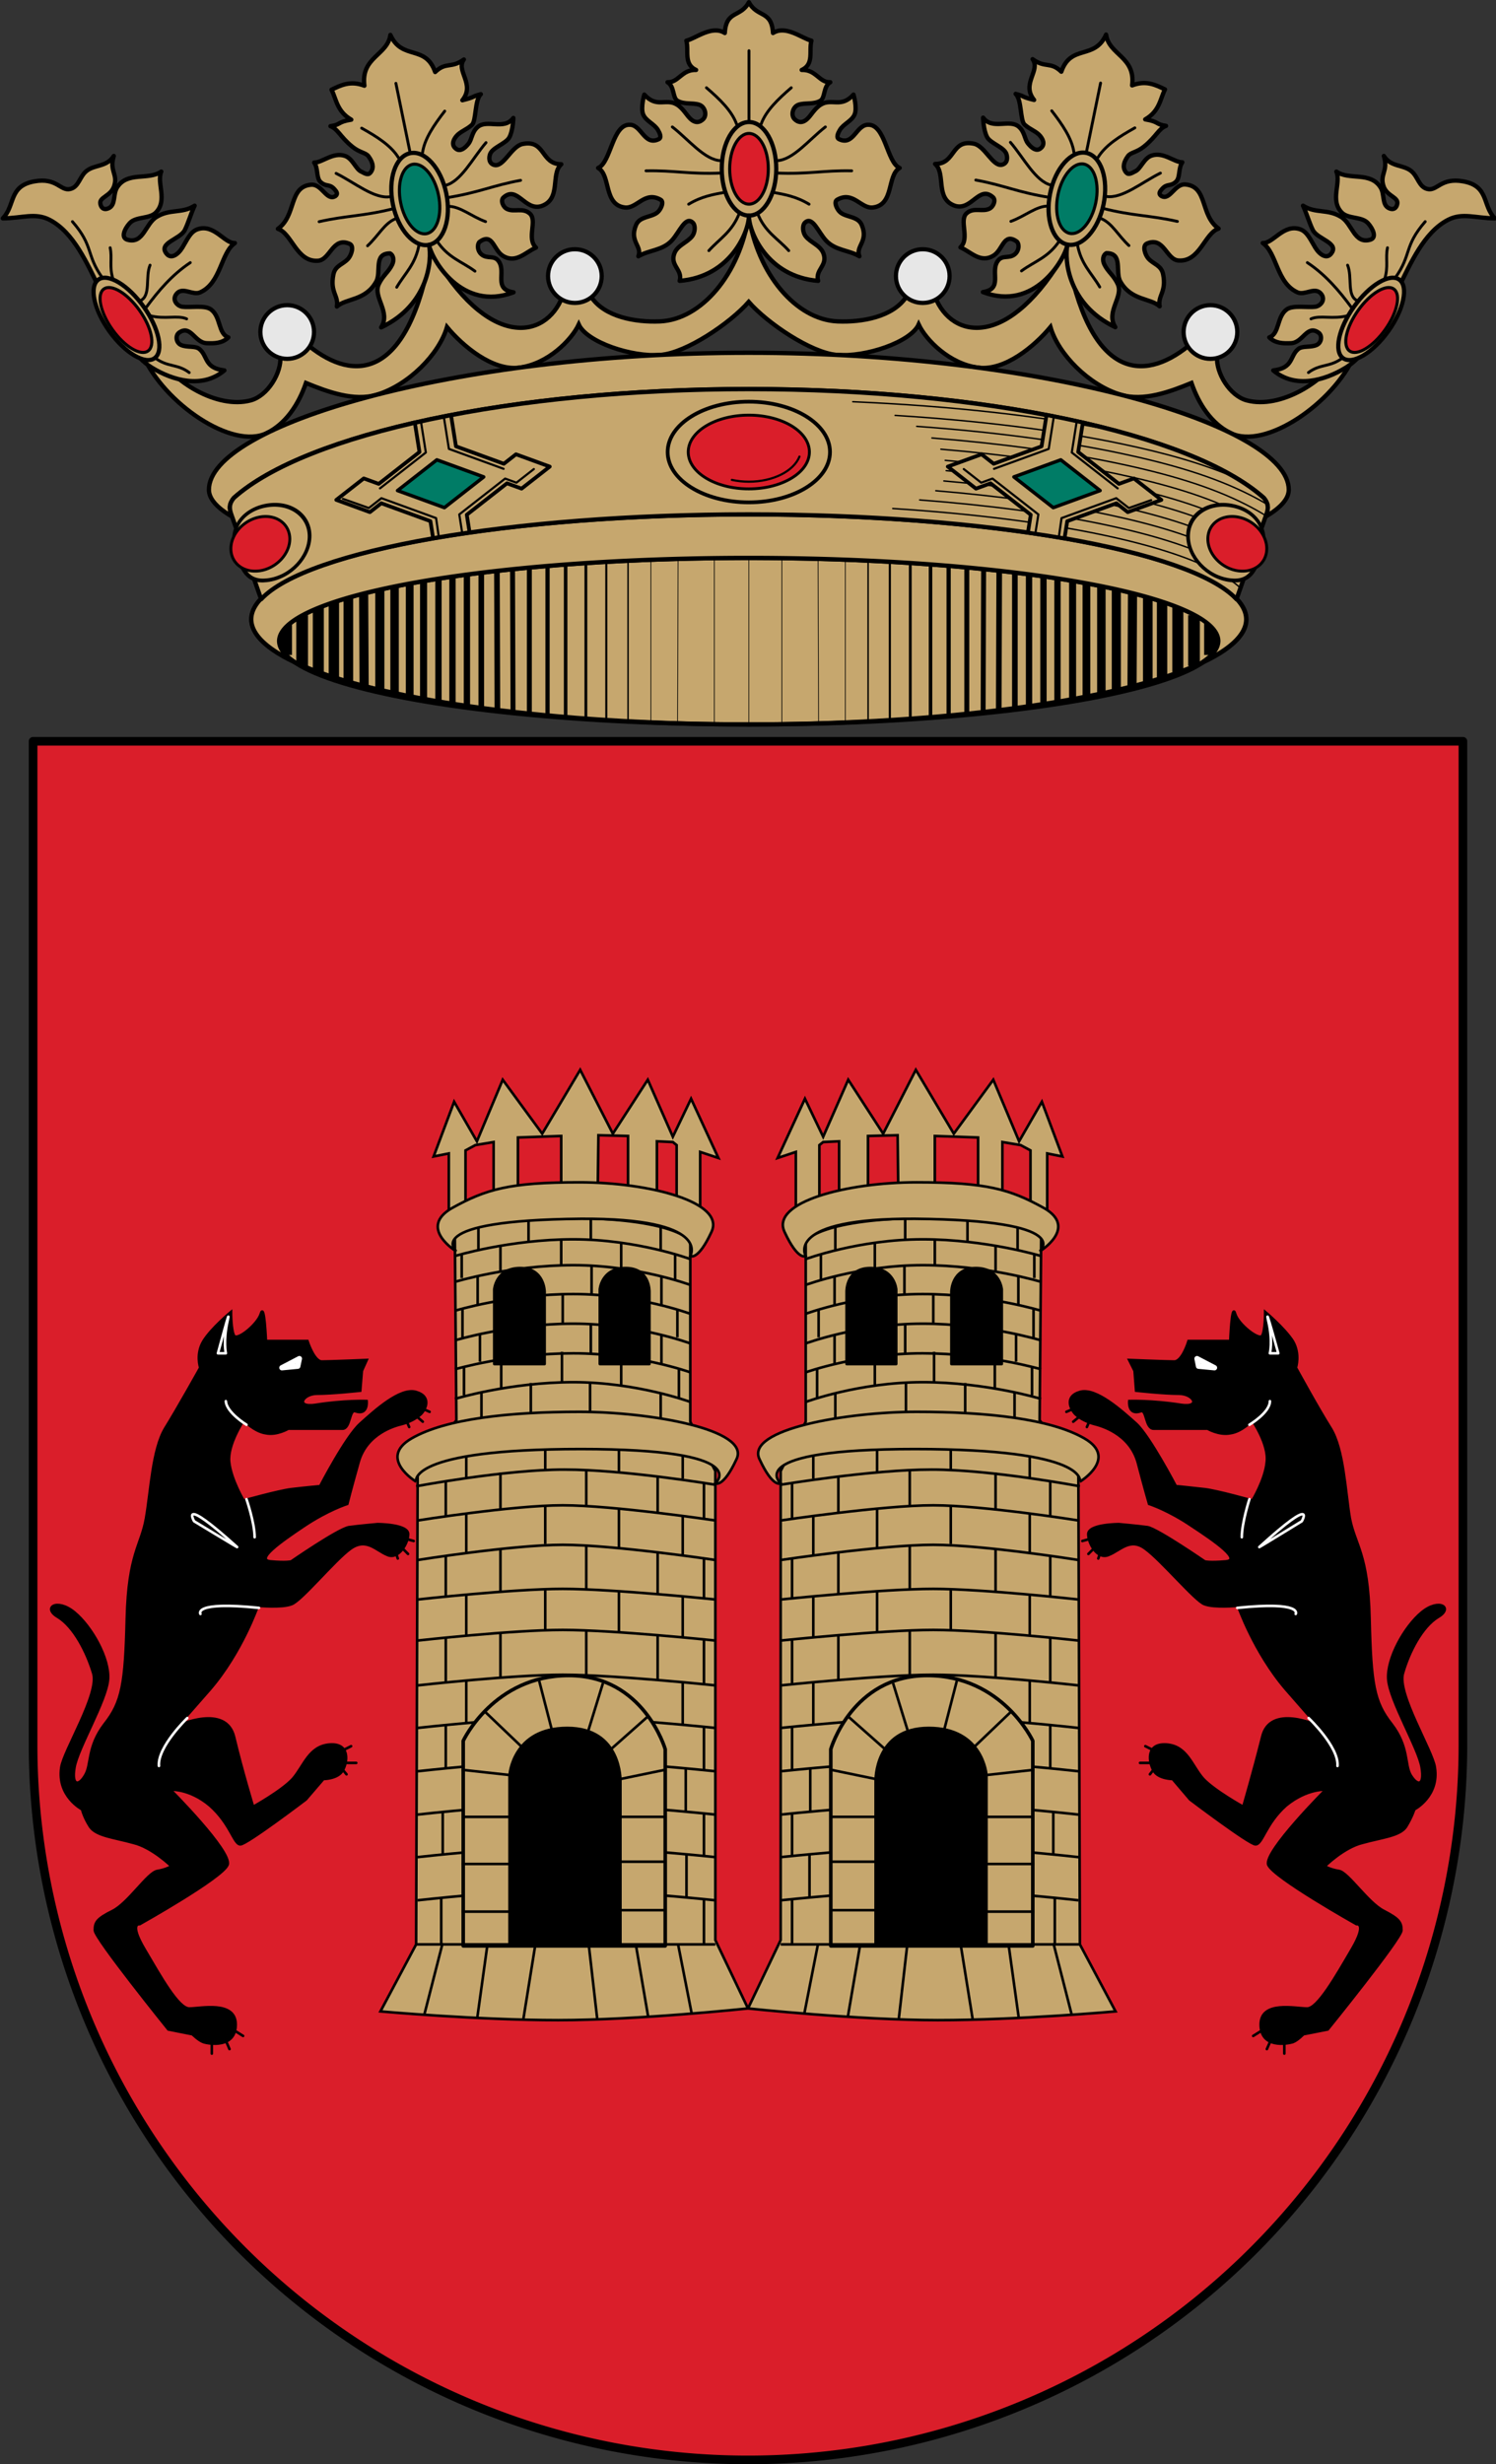 <?xml version="1.0" encoding="UTF-8"?>
<!-- Created with Inkscape (http://www.inkscape.org/) -->
<svg width="520" height="856" version="1.0" xmlns="http://www.w3.org/2000/svg" xmlns:cc="http://creativecommons.org/ns#" xmlns:dc="http://purl.org/dc/elements/1.1/" xmlns:rdf="http://www.w3.org/1999/02/22-rdf-syntax-ns#" xmlns:xlink="http://www.w3.org/1999/xlink">
 <rect width="100%" height="100%" fill="#333333" stroke="none"/>
 <g transform="translate(-69.866 -108.36)">
  <g transform="matrix(1.006 0 0 1.006 -846.87 -2.24)" style="stroke-width:.994">
   <g style="stroke-width:.994">
    <path transform="translate(-25.134 54.36)" d="m1195.1 130.06c-3.069 20.063-16.258 35.899-30.727 36.498-8.399 0.348-19.091-1.501-23.742-8.504-3.436-5.173-7.725-5.645-9.922 0-5.813 14.935-25.987 18.123-45.358-15.947-7.787 44.375-26.427 45.631-42.168 32.955-2.735-2.203-10.214 0.045-9.922 3.545 0.477 5.706-4.356 13.667-10.277 15.236-11.591 3.072-27.035-6.547-32.246-15.945-0.804-1.45-5.628-1.164-4.961 0.354 7.261 16.529 30.84 32.786 42.832 26.861 6.559-3.24 10.947-9.851 13.51-17.293 7.354 3.018 16.572 6.453 24.49 4.051 10.981-3.331 21.51-13.951 24.234-23.363 5.419 6.534 15.729 15.215 24.986 14.021 9.861-1.272 18.012-9.505 20.549-14.908 2.723 6.07 18.316 11.368 28.359 10.504 8.752-0.753 23.841-10.845 30.361-18.299 6.52 7.453 21.609 17.546 30.361 18.299 10.044 0.864 25.637-4.434 28.359-10.504 2.537 5.404 10.688 13.637 20.549 14.908 9.257 1.194 19.567-7.487 24.986-14.021 2.724 9.413 13.253 20.032 24.234 23.363 7.918 2.402 17.134-1.033 24.488-4.051 2.563 7.442 6.953 14.053 13.512 17.293 11.992 5.925 35.571-10.332 42.832-26.861 0.667-1.518-4.157-1.804-4.961-0.354-5.211 9.399-20.655 19.018-32.246 15.945-5.922-1.57-10.754-9.53-10.277-15.236 0.292-3.5-7.187-5.748-9.922-3.545-15.74 12.676-34.381 11.42-42.168-32.955-19.371 34.07-39.544 30.882-45.357 15.947-2.197-5.645-6.486-5.173-9.922 0-4.651 7.003-15.343 8.852-23.742 8.504-14.468-0.599-27.658-16.436-30.726-36.498z" style="fill:#c6a76e;stroke-width:1.491;stroke:#000"/>
    <g transform="translate(-2.938)" style="stroke-width:.994;stroke:#000">
     <path transform="translate(-25.134 54.36)" d="m1198.1 56.352c-2.938 5.438-7.844 2.632-8.326 10.631-4.429-2.814-9.964 1.826-13.289 2.658 0.975 3.436-1.055 8.085 3.365 10.098-4.945-0.207-6.091 4.452-9.869 4.232 2.501 1.468 1.649 5.365 3.455 6.412 2.323 1.347 5.227 0.607 7.482 1.35 2.044 0.673 2.789 3.619 1.391 4.994-1.051 1.034-2.476 1.531-4.189 0.09-1.514-1.274-2.649-3.806-4.976-5.172-3.777-2.215-6.894 1.364-11.188-3.4 0 0-1.31 4.451-0.412 6.775 0.894 2.314 3.799 3.271 5.094 5.387 0.643 1.051 1.421 2.695 0.31 3.231-4.954 2.388-5.845-4.693-9.828-4.971-6.24-0.435-6.596 12.976-11.109 14.914 4.443 2.506 1.786 12.72 9.213 13.643 4.196 0.521 6.855-5.859 12.402-2.656 1.286 0.743 0.035 3.467-1.217 4.438-2.161 1.676-6.018 1.262-7.287 4.244-2.463 5.788 2.214 7.265 0.791 10.828 3.674-2.199 8.353-1.935 11.611-5.514 2.622-2.88 4.586-8.375 7.117-6.18 1.138 0.987 0.838 3.488-0.1 4.719-1.724 2.263-5.106 3.137-6.184 5.965-1.622 4.256 2.928 5.604 1.824 9.494 17.799-1.436 23.995-17.267 23.918-22.502-0.077 5.235 6.121 21.066 23.92 22.502-1.104-3.89 3.444-5.238 1.822-9.494-1.077-2.828-4.459-3.702-6.184-5.965-0.938-1.23-1.237-3.732-0.1-4.719 2.531-2.195 4.497 3.3 7.119 6.18 3.258 3.579 7.937 3.315 11.611 5.514-1.423-3.563 3.255-5.04 0.791-10.828-1.269-2.982-5.126-2.569-7.287-4.244-1.251-0.97-2.505-3.695-1.219-4.438 5.548-3.202 8.207 3.177 12.402 2.656 7.427-0.922 4.772-11.137 9.215-13.643-4.513-1.938-4.871-15.349-11.111-14.914-3.983 0.278-4.872 7.358-9.826 4.971-1.11-0.535-0.335-2.179 0.309-3.231 1.294-2.116 4.202-3.073 5.096-5.387 0.898-2.324-0.414-6.775-0.414-6.775-4.293 4.764-7.409 1.185-11.186 3.4-2.328 1.365-3.462 3.898-4.977 5.172-1.714 1.441-3.14 0.944-4.191-0.09-1.398-1.375-0.652-4.321 1.393-4.994 2.256-0.742 5.16-0.002 7.482-1.35 1.806-1.047 0.952-4.944 3.453-6.412-3.778 0.22-4.924-4.439-9.869-4.232 4.42-2.013 2.392-6.662 3.367-10.098-3.325-0.833-8.86-5.473-13.289-2.658-0.482-7.999-5.39-5.193-8.328-10.631z" style="fill:#c6a76e;stroke-linecap:round;stroke-linejoin:round;stroke-width:1.491;stroke:#000"/>
     <g style="stroke-width:.994;stroke:#000">
      <ellipse cx="1173" cy="168.23" rx="9.417" ry="16.147" style="fill:none;stroke-linecap:round;stroke-linejoin:round;stroke-width:1.451;stroke:#000"/>
      <ellipse cx="1173" cy="168.23" rx="6.674" ry="12.208" style="fill:#da1e2a;stroke-linecap:round;stroke-linejoin:round;stroke-width:1.062;stroke:#000"/>
      <path d="m1173 151.89v-24.43" style="fill:none;stroke-linecap:round;stroke-linejoin:round;stroke-width:.994px;stroke:#000"/>
      <path d="m1168.7 152.77c-1.64-4.569-5.823-8.591-10.399-12.528" style="fill:none;stroke-linecap:round;stroke-linejoin:round;stroke-width:.994px;stroke:#000"/>
      <path d="m1163.3 165.42c-5.596-0.154-11.192-7.319-16.788-11.651" style="fill:none;stroke-linecap:round;stroke-linejoin:round;stroke-width:.994px;stroke:#000"/>
      <path d="m1163.6 169.68c-11.023 0.512-16.379-0.958-26.184-0.752" style="fill:none;stroke-linecap:round;stroke-linejoin:round;stroke-width:.994px;stroke:#000"/>
      <path d="m1164.8 176.32c-4.114 0.755-8.215 1.431-12.654 4.134" style="fill:none;stroke-linecap:round;stroke-linejoin:round;stroke-width:.994px;stroke:#000"/>
      <path d="m1169.7 183.48c-2.554 6.582-6.814 8.821-10.566 13.007" style="fill:none;stroke-linecap:round;stroke-linejoin:round;stroke-width:.994px;stroke:#000"/>
      <path d="m1177.2 152.77c1.64-4.569 5.823-8.591 10.399-12.528" style="fill:none;stroke-linecap:round;stroke-linejoin:round;stroke-width:.994px;stroke:#000"/>
      <path d="m1182.6 165.42c5.596-0.154 11.192-7.319 16.788-11.651" style="fill:none;stroke-linecap:round;stroke-linejoin:round;stroke-width:.994px;stroke:#000"/>
      <path d="m1182.3 169.68c11.023 0.512 16.379-0.958 26.184-0.752" style="fill:none;stroke-linecap:round;stroke-linejoin:round;stroke-width:.994px;stroke:#000"/>
      <path d="m1181.1 176.32c4.114 0.755 8.215 1.431 12.654 4.134" style="fill:none;stroke-linecap:round;stroke-linejoin:round;stroke-width:.994px;stroke:#000"/>
      <path d="m1175.9 183.48c2.554 6.582 7.081 8.821 10.833 13.007" style="fill:none;stroke-linecap:round;stroke-linejoin:round;stroke-width:.994px;stroke:#000"/>
     </g>
    </g>
    <g transform="rotate(-11.587 1166 748.78)" style="fill:none;stroke-width:.994;stroke:#000">
     <path transform="translate(-25.134 54.36)" d="m1187.3 71.712c-4.429-2.814-8.08-1.752-11.404-0.92 0.975 3.436 0.298 7.723 4.611 11.504-4.945-0.207-3.715 0.975-7.494 0.755 2.325 1.432 2.547 4.293 5.976 8.464 2.155 2.621 4.14 2.886 4.814 4.383 0.97 2.155 1.165 4.053-0.233 5.428-1.051 1.034-1.758 0.527-3.472-0.914-1.514-1.274-1.906-4.933-4.234-6.298-3.777-2.215-8.169 0.719-10.885 0.115 1.046 2.389-0.507 5.412 0.913 7.175 1.575 1.956 2.729 1.005 4.024 3.121 0.643 1.051 1.055 1.981-0.055 2.516-3.45 1.289-3.68-5.272-7.663-5.55-7.59-0.712-6.899 9.461-14.096 12.639 4.443 2.506 3.973 12.657 11.4 13.579 4.196 0.521 6.571-7.219 11.817-3.544 1.527 1.07-0.189 3.933-1.44 4.903-2.162 1.675-4.888 1.366-6.157 4.348-2.463 5.788 0.37 7.527-1.053 11.089 3.674-2.199 9.99 0.063 14.953-5.596 2.622-2.88 0.933-9.892 6.736-8.688 1.138 0.987 0.866 2.727-0.072 3.957-1.724 2.263-3.851 2.969-5.863 5.647-3.013 4.011 2.243 10.196-2.207 14.806 17.616-4.287 21.991-19.34 21.913-24.576-0.077 5.235 6.47 24.975 25.323 21.894-6.639-2.467-1.166-7.079-2.788-11.335-1.077-2.828-3.757-1.512-5.482-3.775-0.938-1.23-0.945-3.288 0.193-4.275 5.259-2.403 4.154 3.588 6.971 6.277 3.861 3.686 7.902 0.366 11.812-0.456-2.675-3.692 2.46-9.029 0.256-11.961-1.947-2.591-5.23-1.439-7.391-3.114-1.251-0.97-1.671-3.396-0.385-4.139 5.548-3.202 6.202 6.091 12.192 5.555 7.427-0.922 5.234-10.275 9.678-12.78-7.046-1.434-3.551-9.502-11.702-9.536-3.992-0.017-8.113 6.737-11.129 5.087-1.723-0.942-1.216-2.872-0.573-3.923 1.294-2.116 6.119-2.426 7.695-4.342 1.74-2.114 2.679-6.269 2.679-6.269-4.067 3.66-9.017-1.575-12.794 0.641-2.328 1.365-2.65 3.681-4.165 4.955-1.714 1.441-3.367 2.049-4.418 1.015-1.398-1.375-0.917-2.998 0.751-4.358 1.679-1.371 3.791-1.434 6.113-2.781 1.806-1.047 2.664-8.302 5.165-9.77-3.778 0.22-1.73 0.564-6.675 0.771 5.588-4.587-0.293-10.41 3.335-13.685-4.986 2.28-6.156-0.57-10.586 2.244-1.332-10.092-10.446-6.102-12.576-15.656-2.406 6.76-11.569 5.383-12.331 15.371z" style="fill:#c6a76e;stroke-linecap:round;stroke-linejoin:round;stroke-width:1.491;stroke:#000"/>
     <g style="fill:none;stroke-width:.994;stroke:#000">
      <ellipse cx="1173" cy="168.23" rx="9.417" ry="16.147" style="fill:none;stroke-linecap:round;stroke-linejoin:round;stroke-width:1.451;stroke:#000"/>
      <ellipse cx="1173" cy="168.23" rx="6.674" ry="12.208" style="fill:#007c66;stroke-linecap:round;stroke-linejoin:round;stroke-width:1.062;stroke:#000"/>
      <path d="m1173 151.89v-24.43" style="fill:none;stroke-linecap:round;stroke-linejoin:round;stroke-width:.994px;stroke:#000"/>
      <path d="m1168.7 152.77c-1.64-4.569-5.823-8.591-10.399-12.528" style="fill:none;stroke-linecap:round;stroke-linejoin:round;stroke-width:.994px;stroke:#000"/>
      <path d="m1163.3 165.42c-5.596-0.154-11.192-7.319-16.788-11.651" style="fill:none;stroke-linecap:round;stroke-linejoin:round;stroke-width:.994px;stroke:#000"/>
      <path d="m1163.6 169.68c-11.023 0.512-16.379-0.958-26.184-0.752" style="fill:none;stroke-linecap:round;stroke-linejoin:round;stroke-width:.994px;stroke:#000"/>
      <path d="m1163.5 173.24c-4.114 0.755-6.928 4.508-11.366 7.212" style="fill:none;stroke-linecap:round;stroke-linejoin:round;stroke-width:.994px;stroke:#000"/>
      <path d="m1169.7 183.48c-2.554 6.582-6.814 8.821-10.566 13.007" style="fill:none;stroke-linecap:round;stroke-linejoin:round;stroke-width:.994px;stroke:#000"/>
      <path d="m1177.2 152.77c1.64-4.569 5.823-8.591 10.399-12.528" style="fill:none;stroke-linecap:round;stroke-linejoin:round;stroke-width:.994px;stroke:#000"/>
      <path d="m1182.6 165.42c5.596-0.154 11.192-7.319 16.788-11.651" style="fill:none;stroke-linecap:round;stroke-linejoin:round;stroke-width:.994px;stroke:#000"/>
      <path d="m1182.3 169.68c11.023 0.512 16.379-0.958 26.184-0.752" style="fill:none;stroke-linecap:round;stroke-linejoin:round;stroke-width:.994px;stroke:#000"/>
      <path d="m1182.1 172.69c4.114 0.755 7.215 5.062 11.653 7.766" style="fill:none;stroke-linecap:round;stroke-linejoin:round;stroke-width:.994px;stroke:#000"/>
      <path d="m1175.9 183.48c2.554 6.582 7.081 8.821 10.833 13.007" style="fill:none;stroke-linecap:round;stroke-linejoin:round;stroke-width:.994px;stroke:#000"/>
     </g>
    </g>
    <g transform="matrix(-.98 -.201 -.201 .98 2466.7 249.47)" style="fill:none;stroke-width:.994;stroke:#000">
     <path transform="translate(-25.134 54.36)" d="m1187.3 71.712c-4.429-2.814-8.08-1.752-11.404-0.92 0.975 3.436 0.298 7.723 4.611 11.504-4.945-0.207-3.715 0.975-7.494 0.755 2.325 1.432 2.547 4.293 5.976 8.464 2.155 2.621 4.14 2.886 4.814 4.383 0.97 2.155 1.165 4.053-0.233 5.428-1.051 1.034-1.758 0.527-3.472-0.914-1.514-1.274-1.906-4.933-4.234-6.298-3.777-2.215-8.169 0.719-10.885 0.115 1.046 2.389-0.507 5.412 0.913 7.175 1.575 1.956 2.729 1.005 4.024 3.121 0.643 1.051 1.055 1.981-0.055 2.516-3.45 1.289-3.68-5.272-7.663-5.55-7.59-0.712-6.899 9.461-14.096 12.639 4.443 2.506 3.973 12.657 11.4 13.579 4.196 0.521 6.571-7.219 11.817-3.544 1.527 1.07-0.189 3.933-1.44 4.903-2.162 1.675-4.888 1.366-6.157 4.348-2.463 5.788 0.37 7.527-1.053 11.089 3.674-2.199 9.99 0.063 14.953-5.596 2.622-2.88 0.933-9.892 6.736-8.688 1.138 0.987 0.866 2.727-0.072 3.957-1.724 2.263-3.851 2.969-5.863 5.647-3.013 4.011 2.243 10.196-2.207 14.806 17.616-4.287 21.991-19.34 21.913-24.576-0.077 5.235 6.47 24.975 25.323 21.894-6.639-2.467-1.166-7.079-2.788-11.335-1.077-2.828-3.757-1.512-5.482-3.775-0.938-1.23-0.945-3.288 0.193-4.275 5.259-2.403 4.154 3.588 6.971 6.277 3.861 3.686 7.902 0.366 11.812-0.456-2.675-3.692 2.46-9.029 0.256-11.961-1.947-2.591-5.23-1.439-7.391-3.114-1.251-0.97-1.671-3.396-0.385-4.139 5.548-3.202 6.202 6.091 12.192 5.555 7.427-0.922 5.234-10.275 9.678-12.78-7.046-1.434-3.551-9.502-11.702-9.536-3.992-0.017-8.113 6.737-11.129 5.087-1.723-0.942-1.216-2.872-0.573-3.923 1.294-2.116 6.119-2.426 7.695-4.342 1.74-2.114 2.679-6.269 2.679-6.269-4.067 3.66-9.017-1.575-12.794 0.641-2.328 1.365-2.65 3.681-4.165 4.955-1.714 1.441-3.367 2.049-4.418 1.015-1.398-1.375-0.917-2.998 0.751-4.358 1.679-1.371 3.791-1.434 6.113-2.781 1.806-1.047 2.664-8.302 5.165-9.77-3.778 0.22-1.73 0.564-6.675 0.771 5.588-4.587-0.293-10.41 3.335-13.685-4.986 2.28-6.156-0.57-10.586 2.244-1.332-10.092-10.446-6.102-12.576-15.656-2.406 6.76-11.569 5.383-12.331 15.371z" style="fill:#c6a76e;stroke-linecap:round;stroke-linejoin:round;stroke-width:1.491;stroke:#000"/>
     <g style="fill:none;stroke-width:.994;stroke:#000">
      <ellipse cx="1173" cy="168.23" rx="9.417" ry="16.147" style="fill:none;stroke-linecap:round;stroke-linejoin:round;stroke-width:1.451;stroke:#000"/>
      <ellipse cx="1173" cy="168.23" rx="6.674" ry="12.208" style="fill:#007c66;stroke-linecap:round;stroke-linejoin:round;stroke-width:1.062;stroke:#000"/>
      <path d="m1173 151.89v-24.43" style="fill:none;stroke-linecap:round;stroke-linejoin:round;stroke-width:.994px;stroke:#000"/>
      <path d="m1168.7 152.77c-1.64-4.569-5.823-8.591-10.399-12.528" style="fill:none;stroke-linecap:round;stroke-linejoin:round;stroke-width:.994px;stroke:#000"/>
      <path d="m1163.3 165.42c-5.596-0.154-11.192-7.319-16.788-11.651" style="fill:none;stroke-linecap:round;stroke-linejoin:round;stroke-width:.994px;stroke:#000"/>
      <path d="m1163.6 169.68c-11.023 0.512-16.379-0.958-26.184-0.752" style="fill:none;stroke-linecap:round;stroke-linejoin:round;stroke-width:.994px;stroke:#000"/>
      <path d="m1163.5 173.24c-4.114 0.755-6.928 4.508-11.366 7.212" style="fill:none;stroke-linecap:round;stroke-linejoin:round;stroke-width:.994px;stroke:#000"/>
      <path d="m1169.7 183.48c-2.554 6.582-6.814 8.821-10.566 13.007" style="fill:none;stroke-linecap:round;stroke-linejoin:round;stroke-width:.994px;stroke:#000"/>
      <path d="m1177.2 152.77c1.64-4.569 5.823-8.591 10.399-12.528" style="fill:none;stroke-linecap:round;stroke-linejoin:round;stroke-width:.994px;stroke:#000"/>
      <path d="m1182.6 165.42c5.596-0.154 11.192-7.319 16.788-11.651" style="fill:none;stroke-linecap:round;stroke-linejoin:round;stroke-width:.994px;stroke:#000"/>
      <path d="m1182.3 169.68c11.023 0.512 16.379-0.958 26.184-0.752" style="fill:none;stroke-linecap:round;stroke-linejoin:round;stroke-width:.994px;stroke:#000"/>
      <path d="m1182.1 172.69c4.114 0.755 7.215 5.062 11.653 7.766" style="fill:none;stroke-linecap:round;stroke-linejoin:round;stroke-width:.994px;stroke:#000"/>
      <path d="m1175.9 183.48c2.554 6.582 7.081 8.821 10.833 13.007" style="fill:none;stroke-linecap:round;stroke-linejoin:round;stroke-width:.994px;stroke:#000"/>
     </g>
    </g>
    <g style="stroke-width:.994;stroke:#000">
     <path d="m945.57 209.4c3.776 7.551 9.021 21.935 18.292 27.563 7.091 4.305 17.305 7.331 24.932 0.877-7.062-0.808-5.624-4.925-8.645-7.392-1.443-1.179-4.277-0.448-6.333-1.378-1.78-0.805-1.995-3.323-0.683-4.26 4.059-2.9 5.336 3.448 9.522 3.633 2.639 0.117 5.432 0.081 7.517-2.005-3.578-1.251-2.541-7.112-6.014-9.647-2.161-1.578-7.194-0.546-9.959-0.945-1.635-0.236-3.654-2.301-1.943-4.442 2.09-2.616 5.569 0.638 8.143-0.501 7.284-3.225 7.094-13.627 12.027-17.039-3.575 0.217-7.156-6.725-12.904-4.761-2.483 0.848-3.558 3.588-5.228 6.314-1.526 2.49-3.886 4.046-5.422 2.206-3.199-3.834 4.641-4.988 6.264-8.269 1.207-2.438 2.169-5.848 3.383-8.394-4.418 2.817-8.481 1.007-13.155 3.884-3.955 2.434-4.487 9.401-10.023 7.893-2.482-0.676-0.982-3.861 0.752-5.763 2.135-2.342 6.8-1.372 9.021-3.633 4.186-4.262 0.167-10.272 1.879-14.157-4.465 3.13-11.777-0.141-15.285 5.513-1.464 2.359-0.369 5.961-2.882 7.141-1.489 0.7-2.562 0.11-2.881-1.503-0.471-2.376 3.596-2.597 4.761-6.139 1.379-4.191-1.754-5.158-0.125-10.399-2.45 3.904-6.717 2.91-9.522 5.262-2.33 1.954-2.559 5.417-5.513 6.139-3.412 0.834-4.604-4.044-12.403-2.631-8.993 1.629-6.536 8.31-10.9 12.779 6.724-0.068 11.188-2.068 16.162 0.501 8.371 4.324 12.95 15.127 17.164 23.553z" style="fill:#c6a76e;stroke-linecap:round;stroke-linejoin:round;stroke-width:1.491;stroke:#000"/>
     <ellipse transform="rotate(-35.565)" cx="648.83" cy="734.44" rx="7.281" ry="16.677" style="fill:#c6a76e;stroke-linecap:round;stroke-linejoin:round;stroke-width:1.451;stroke:#000"/>
     <ellipse transform="matrix(.813 -.583 .581 .814 0 0)" cx="648.8" cy="735.48" rx="5.731" ry="13.138" style="fill:#da1e2a;stroke-linecap:round;stroke-linejoin:round;stroke-width:1.062;stroke:#000"/>
     <path d="m946.57 205.76c-5.638-7.942-2.859-10.76-10.273-19.294" style="fill:none;stroke-linecap:round;stroke-linejoin:round;stroke-width:.994px;stroke:#000"/>
     <path d="m950.33 206.39c-1.412-4.388-0.226-7.356-1.002-10.9" style="fill:none;stroke-linecap:round;stroke-linejoin:round;stroke-width:.994px;stroke:#000"/>
     <path d="m959.73 213.78c3.784-1.694 1.666-8.205 3.383-12.278" style="fill:none;stroke-linecap:round;stroke-linejoin:round;stroke-width:.994px;stroke:#000"/>
     <path d="m961.73 216.16c4.304-5.837 8.994-11.353 15.285-15.535" style="fill:none;stroke-linecap:round;stroke-linejoin:round;stroke-width:.994px;stroke:#000"/>
     <path d="m962.98 218.92c5.256 1.417 9.615-0.283 12.779 1.128" style="fill:none;stroke-linecap:round;stroke-linejoin:round;stroke-width:.994px;stroke:#000"/>
     <path d="m964.74 233.45c4.479 3.43 7.718 1.998 11.902 5.137" style="fill:none;stroke-linecap:round;stroke-linejoin:round;stroke-width:.994px;stroke:#000"/>
    </g>
    <g transform="matrix(-1 0 0 1 2340 0)" style="stroke-width:.994;stroke:#000">
     <path d="m945.57 209.4c3.776 7.551 9.021 21.935 18.292 27.563 7.091 4.305 17.305 7.331 24.932 0.877-7.062-0.808-5.624-4.925-8.645-7.392-1.443-1.179-4.277-0.448-6.333-1.378-1.78-0.805-1.995-3.323-0.683-4.26 4.059-2.9 5.336 3.448 9.522 3.633 2.639 0.117 5.432 0.081 7.517-2.005-3.578-1.251-2.541-7.112-6.014-9.647-2.161-1.578-7.194-0.546-9.959-0.945-1.635-0.236-3.654-2.301-1.943-4.442 2.09-2.616 5.569 0.638 8.143-0.501 7.284-3.225 7.094-13.627 12.027-17.039-3.575 0.217-7.156-6.725-12.904-4.761-2.483 0.848-3.558 3.588-5.228 6.314-1.526 2.49-3.886 4.046-5.422 2.206-3.199-3.834 4.641-4.988 6.264-8.269 1.207-2.438 2.169-5.848 3.383-8.394-4.418 2.817-8.481 1.007-13.155 3.884-3.955 2.434-4.487 9.401-10.023 7.893-2.482-0.676-0.982-3.861 0.752-5.763 2.135-2.342 6.8-1.372 9.021-3.633 4.186-4.262 0.167-10.272 1.879-14.157-4.465 3.13-11.777-0.141-15.285 5.513-1.464 2.359-0.369 5.961-2.882 7.141-1.489 0.7-2.562 0.11-2.881-1.503-0.471-2.376 3.596-2.597 4.761-6.139 1.379-4.191-1.754-5.158-0.125-10.399-2.45 3.904-6.717 2.91-9.522 5.262-2.33 1.954-2.559 5.417-5.513 6.139-3.412 0.834-4.604-4.044-12.403-2.631-8.993 1.629-6.536 8.31-10.9 12.779 6.724-0.068 11.188-2.068 16.162 0.501 8.371 4.324 12.95 15.127 17.164 23.553z" style="fill:#c6a76e;stroke-linecap:round;stroke-linejoin:round;stroke-width:1.491;stroke:#000"/>
     <ellipse transform="rotate(-35.565)" cx="648.83" cy="734.44" rx="7.281" ry="16.677" style="fill:#c6a76e;stroke-linecap:round;stroke-linejoin:round;stroke-width:1.451;stroke:#000"/>
     <ellipse transform="matrix(.813 -.583 .581 .814 0 0)" cx="648.8" cy="735.48" rx="5.731" ry="13.138" style="fill:#da1e2a;stroke-linecap:round;stroke-linejoin:round;stroke-width:1.062;stroke:#000"/>
     <path d="m946.57 205.76c-5.638-7.942-2.859-10.76-10.273-19.294" style="fill:none;stroke-linecap:round;stroke-linejoin:round;stroke-width:.994px;stroke:#000"/>
     <path d="m950.33 206.39c-1.412-4.388-0.226-7.356-1.002-10.9" style="fill:none;stroke-linecap:round;stroke-linejoin:round;stroke-width:.994px;stroke:#000"/>
     <path d="m959.73 213.78c3.784-1.694 1.666-8.205 3.383-12.278" style="fill:none;stroke-linecap:round;stroke-linejoin:round;stroke-width:.994px;stroke:#000"/>
     <path d="m961.73 216.16c4.304-5.837 8.994-11.353 15.285-15.535" style="fill:none;stroke-linecap:round;stroke-linejoin:round;stroke-width:.994px;stroke:#000"/>
     <path d="m962.98 218.92c5.256 1.417 9.615-0.283 12.779 1.128" style="fill:none;stroke-linecap:round;stroke-linejoin:round;stroke-width:.994px;stroke:#000"/>
     <path d="m964.74 233.45c4.479 3.43 7.718 1.998 11.902 5.137" style="fill:none;stroke-linecap:round;stroke-linejoin:round;stroke-width:.994px;stroke:#000"/>
    </g>
    <g style="stroke-width:.994">
     <circle cx="1010.5" cy="224.58" r="9.271" style="fill:#e7e7e7;stroke-linecap:round;stroke-linejoin:round;stroke-width:1.451;stroke:#000"/>
     <circle cx="1109.9" cy="205.27" r="9.271" style="fill:#e7e7e7;stroke-linecap:round;stroke-linejoin:round;stroke-width:1.451;stroke:#000"/>
     <circle transform="scale(-1,1)" cx="-1230.1" cy="205.27" r="9.271" style="fill:#e7e7e7;stroke-linecap:round;stroke-linejoin:round;stroke-width:1.451;stroke:#000"/>
     <circle transform="scale(-1,1)" cx="-1329.5" cy="224.58" r="9.271" style="fill:#e7e7e7;stroke-linecap:round;stroke-linejoin:round;stroke-width:1.451;stroke:#000"/>
    </g>
   </g>
   <g style="stroke-width:.994">
    <g style="stroke-width:.994">
     <g style="stroke-width:.994">
      <ellipse transform="translate(56.429 -76.64)" cx="1113.6" cy="400.46" rx="171.89" ry="36.266" style="fill:#c6a76e;stroke-linecap:round;stroke-linejoin:round;stroke-width:1.491;stroke:#000"/>
      <g transform="matrix(.736 0 0 1 76.747 384.55)" style="fill:#eac102;stroke-width:.994;stroke:#000">
       <path d="m1428.7-25.419v-55.588" style="fill:#eac102;stroke-width:.668;stroke:#000"/>
       <path d="m1418.5-25.967v-54.655" style="fill:#eac102;stroke-width:.984;stroke:#000"/>
       <path d="m1408.9-26.233v-53.96" style="fill:#eac102;stroke-width:1.318;stroke:#000"/>
       <path d="m1399.4-26.992v-52.711" style="fill:#eac102;stroke-width:1.652;stroke:#000"/>
       <path d="m1390.9-27.218v-51.991" style="fill:#eac102;stroke-width:1.986;stroke:#000"/>
       <path d="m1374.7-28.767-0.224-49.318m7.895 49.928v-50.498" style="fill:#eac102;stroke-width:2.32;stroke:#000"/>
       <path d="m1359.8-29.558v-47.31m7.568 47.962-0.224-48.596" style="fill:#eac102;stroke-width:2.636;stroke:#000"/>
       <path d="m1339.7-31.596v-43.234m6.576 43.271v-43.995m6.774 44.744v-45.431" style="fill:#eac102;stroke-width:2.97;stroke:#000"/>
       <path d="m1332.7-32.435v-41.556" style="fill:#eac102;stroke-width:3.304;stroke:#000"/>
       <path d="m1326.2-33.287v-39.851" style="fill:#eac102;stroke-width:3.638;stroke:#000"/>
       <path d="m1319.1-34.286v-37.853" style="fill:#eac102;stroke-width:3.972;stroke:#000"/>
       <path d="m1304.8-37.683-0.224-32.026m7.594 33.351v-34.681" style="fill:#eac102;stroke-width:4.288;stroke:#000"/>
       <path d="m1297.4-39.149v-29.143" style="fill:#eac102;stroke-width:4.529;stroke:#000"/>
       <path d="m1290.6-40.642v-26.117" style="fill:#eac102;stroke-width:4.863;stroke:#000"/>
       <path d="m1283.3-42.48v-22.301" style="fill:#eac102;stroke-width:5.179;stroke:#000"/>
       <path d="m1275.7-44.669v-17.534" style="fill:#eac102;stroke-width:5.495;stroke:#000"/>
       <path d="m1267.7-48.458v-11.009" style="fill:#eac102;stroke-width:6.478;stroke:#000"/>
       <path d="m1469.2-24.547v-57.341m-17.237 57.059 0.224-56.812m-12.787 56.554v-56.252" style="fill:#eac102;stroke-width:.334;stroke:#000"/>
       <path d="m1541.4-25.419v-55.588" style="fill:#eac102;stroke-width:.668;stroke:#000"/>
       <path d="m1551.6-25.804v-54.818" style="fill:#eac102;stroke-width:.984;stroke:#000"/>
       <path d="m1561.2-26.445v-53.748" style="fill:#eac102;stroke-width:1.318;stroke:#000"/>
       <path d="m1570.7-26.723v-52.979" style="fill:#eac102;stroke-width:1.652;stroke:#000"/>
       <path d="m1579.2-27.542v-51.666" style="fill:#eac102;stroke-width:1.986;stroke:#000"/>
       <path d="m1595.4-28.767 0.224-49.318m-7.895 50.313v-50.882" style="fill:#eac102;stroke-width:2.32;stroke:#000"/>
       <path d="m1610.3-30.124v-46.744m-7.568 47.46 0.224-48.095" style="fill:#eac102;stroke-width:2.636;stroke:#000"/>
       <path d="m1630.3-32.523v-42.307m-6.576 43.271v-43.995m-6.774 45.368v-46.055" style="fill:#eac102;stroke-width:2.97;stroke:#000"/>
       <path d="m1637.4-32.435v-41.556" style="fill:#eac102;stroke-width:3.304;stroke:#000"/>
       <path d="m1643.9-34.154v-38.985" style="fill:#eac102;stroke-width:3.638;stroke:#000"/>
       <path d="m1650.9-35.21v-36.929" style="fill:#eac102;stroke-width:3.972;stroke:#000"/>
       <path d="m1665.3-37.683 0.224-32.026m-7.594 33.35v-34.681" style="fill:#eac102;stroke-width:4.288;stroke:#000"/>
       <path d="m1672.7-39.149v-29.142" style="fill:#eac102;stroke-width:4.529;stroke:#000"/>
       <path d="m1679.4-40.642v-26.116" style="fill:#eac102;stroke-width:4.863;stroke:#000"/>
       <path d="m1686.8-42.48v-22.301" style="fill:#eac102;stroke-width:5.179;stroke:#000"/>
       <path d="m1694.4-44.669v-17.533" style="fill:#eac102;stroke-width:5.495;stroke:#000"/>
       <path d="m1702.4-48.458v-11.437" style="fill:#eac102;stroke-width:6.478;stroke:#000"/>
       <path d="m1500.9-24.547v-57.341m17.237 57.099-0.224-56.852m12.787 56.554v-56.251" style="fill:#eac102;stroke-width:.334;stroke:#000"/>
      </g>
      <ellipse transform="translate(56.429 -76.64)" cx="1113.6" cy="407.98" rx="162.25" ry="28.75" style="fill:none;stroke-linecap:round;stroke-linejoin:round;stroke-width:1.491;stroke:#000"/>
      <path transform="translate(56.429 -76.64)" d="m1113.6 436.73v-57.5" style="fill:none;stroke-width:.199;stroke:#000"/>
      <path transform="translate(-25.134 54.36)" d="m1195.1 233.2a171.89 36.266 0 0 0-171.89 36.266 171.89 36.266 0 0 0 14.789 14.607 162.25 28.75 0 0 1-5.152-7.09 162.25 28.75 0 0 1 162.25-28.75 162.25 28.75 0 0 1 162.25 28.75 162.25 28.75 0 0 1-5.525 7.301 171.89 36.266 0 0 0 15.162-14.818 171.89 36.266 0 0 0-171.89-36.266z" style="fill:#c6a76e;stroke-linecap:round;stroke-linejoin:round;stroke-width:1.491;stroke:#000"/>
     </g>
     <path d="m1170 231.75c-103.03 0-186.55 25.246-186.55 47.289 0 3.136 2.807 6.266 8.01 9.285l-0.268-0.758c-0.78-2.214-0.742-3.697 0.865-5.688 25.024-22.338 96.686-37.586 177.95-37.592 81.262 6e-3 152.92 15.254 177.95 37.592 1.607 1.991 1.645 3.474 0.865 5.688l-0.268 0.758c5.202-3.019 8.01-6.149 8.01-9.285 0-22.043-83.524-47.289-186.55-47.289z" style="fill:#c6a76e;stroke-linecap:round;stroke-linejoin:round;stroke-width:1.491;stroke:#000"/>
     <path d="m1170 244.29c-81.262 6e-3 -152.92 15.254-177.95 37.592-1.607 1.991-1.645 3.474-0.865 5.688l10.316 29.277c15.805-17 86.388-29.267 168.5-29.285 82.108 0.018 152.69 12.285 168.5 29.285l10.316-29.277c0.78-2.214 0.742-3.697-0.865-5.688-25.024-22.338-96.686-37.586-177.95-37.592z" style="fill:#c6a76e;stroke-linecap:round;stroke-linejoin:round;stroke-width:1.491;stroke:#000"/>
     <g transform="translate(56.429 -76.64)" style="stroke-width:.994;stroke:#000">
      <path transform="translate(-81.563 131)" d="m1365 258.61c-2.462-2.247-5.606-4.291-9.422-6.234-9.092-4.631-22.058-8.684-38.154-12.08-20.202-4.262-45.407-7.387-72.549-9.125" style="fill:none;stroke-linecap:round;stroke-linejoin:round;stroke-width:.497;stroke:#000"/>
      <path transform="translate(-81.563 131)" d="m1366.3 254.94c-2.564-2.132-5.592-4.007-9.078-5.783-9.573-4.876-22.762-8.961-39.045-12.396-18.154-3.83-40.198-6.736-64.014-8.561" style="fill:none;stroke-linecap:round;stroke-linejoin:round;stroke-width:.497;stroke:#000"/>
      <path transform="translate(-81.563 131)" d="m1367.6 251.33c-2.584-2.004-5.485-3.746-8.711-5.389-10.054-5.121-23.468-9.236-39.938-12.711-17.002-3.587-37.294-6.354-59.207-8.201" style="fill:none;stroke-linecap:round;stroke-linejoin:round;stroke-width:.497;stroke:#000"/>
      <path transform="translate(-81.563 131)" d="m1368.8 247.77c-2.555-1.874-5.327-3.503-8.332-5.033-10.535-5.366-24.174-9.513-40.83-13.027-16.531-3.488-36.046-6.203-57.106-8.057" style="fill:none;stroke-linecap:round;stroke-linejoin:round;stroke-width:.497;stroke:#000"/>
      <path transform="translate(-81.563 131)" d="m1370.1 244.21c-2.494-1.746-5.144-3.261-7.951-4.691-11.016-5.611-24.878-9.786-41.721-13.34-16.599-3.502-36.095-6.222-57.098-8.084" style="fill:none;stroke-linecap:round;stroke-linejoin:round;stroke-width:.497;stroke:#000"/>
      <path transform="translate(-81.563 131)" d="m1371.3 240.79c-2.414-1.625-4.93-3.052-7.562-4.393-11.484-5.85-25.566-10.057-42.59-13.648-16.946-3.575-36.794-6.336-58.148-8.209" style="fill:none;stroke-linecap:round;stroke-linejoin:round;stroke-width:.497;stroke:#000"/>
      <path transform="translate(-81.563 131)" d="m1372.6 237.18c-2.314-1.502-4.695-2.835-7.154-4.088-11.978-6.101-26.29-10.338-43.506-13.971-17.623-3.718-38.268-6.548-60.436-8.432" style="fill:none;stroke-linecap:round;stroke-linejoin:round;stroke-width:.497;stroke:#000"/>
      <path transform="translate(-81.563 131)" d="m1373.8 233.67c-2.205-1.387-4.454-2.622-6.752-3.793-12.459-6.346-26.996-10.615-44.398-14.287-18.707-3.947-40.693-6.889-64.248-8.775" style="fill:none;stroke-linecap:round;stroke-linejoin:round;stroke-width:.497;stroke:#000"/>
      <path transform="translate(-81.563 131)" d="m1374.3 229.77c-1.858-1.109-3.734-2.134-5.637-3.103-12.94-6.591-27.7-10.891-45.289-14.602-20.372-4.298-44.475-7.406-70.234-9.268" style="fill:none;stroke-linecap:round;stroke-linejoin:round;stroke-width:.497;stroke:#000"/>
      <path transform="translate(-81.563 131)" d="m1363.6 220.68c-11.687-5.095-24.626-8.66-39.541-11.807-22.597-4.768-49.619-8.073-78.381-9.852" style="fill:none;stroke-linecap:round;stroke-linejoin:round;stroke-width:.497;stroke:#000"/>
      <path transform="translate(-81.563 131)" d="m1323 204.63c-26.389-5.42-58.332-8.889-91.947-10.33" style="fill:none;stroke-linecap:round;stroke-linejoin:round;stroke-width:.497;stroke:#000"/>
     </g>
     <path transform="translate(-25.134 54.36)" d="m1298 198.91-1.709 10.787-16.547 6.023-4.188-3.272-11.674 4.25 9.738 7.609 5.039-1.834 13.889 10.852-0.973 6.146v6e-3c4.355 0.625 8.582 1.286 12.644 1.992l0.94-5.928 16.982-6.182 3.926 3.068 11.615-4.227-9.492-7.416-5.172 1.883-14.078-11 1.605-10.141c-4.054-0.925-8.247-1.794-12.551-2.619z" style="fill:#c6a76e;stroke-linecap:round;stroke-linejoin:round;stroke-width:1.293;stroke:#000"/>
    </g>
    <path d="m1170 360.09v-57.5" style="fill:none;stroke-width:.199;stroke:#000"/>
    <g style="stroke-width:.994;stroke:#000">
     <g style="stroke-width:.994;stroke:#000">
      <path d="m1275.4 253.75-1.774 11.198-18.898 6.878" style="fill:none;stroke-linecap:round;stroke-linejoin:round;stroke-width:.746;stroke:#000"/>
      <path d="m1269 294.17 1.045-6.598-15.848-12.382-3.902 1.42-6.016-4.7" style="fill:none;stroke-linecap:round;stroke-linejoin:round;stroke-width:.746;stroke:#000"/>
     </g>
     <path d="m1283.3 255.41-1.708 10.782 15.848 12.381" style="fill:none;stroke-linecap:round;stroke-linejoin:round;stroke-width:.746;stroke:#000"/>
     <path d="m1277.1 295.48 0.951-6.639 18.898-6.878 4.345 3.395 7.716-2.718" style="fill:none;stroke-linecap:round;stroke-linejoin:round;stroke-width:.746;stroke:#000"/>
     <path d="m1261.6 274.62 16.194-5.894 13.58 10.61-16.194 5.894z" style="fill:#007c66;stroke-linecap:round;stroke-linejoin:round;stroke-width:1.193;stroke:#000"/>
    </g>
    <g transform="matrix(-1 0 0 1 2340 0)" style="stroke-width:.994;stroke:#000">
     <g style="stroke-width:.994;stroke:#000">
      <path d="m1272.9 253.26-1.71 10.797-16.548 6.023-4.187-3.272-11.675 4.249 9.739 7.609 5.038-1.834 13.89 10.852-0.973 6.145" style="fill:none;stroke-linecap:round;stroke-linejoin:round;stroke-width:1.293;stroke:#000"/>
      <path d="m1275.4 253.75-1.774 11.198-18.898 6.878" style="fill:none;stroke-linecap:round;stroke-linejoin:round;stroke-width:.746;stroke:#000"/>
      <path d="m1269 294.17 1.045-6.598-15.848-12.382-3.902 1.42-6.016-4.7" style="fill:none;stroke-linecap:round;stroke-linejoin:round;stroke-width:.746;stroke:#000"/>
     </g>
     <path d="m1283.3 255.41-1.708 10.782 15.848 12.381" style="fill:none;stroke-linecap:round;stroke-linejoin:round;stroke-width:.746;stroke:#000"/>
     <path d="m1285.4 255.88-1.606 10.143 14.078 10.999 5.172-1.883v-1e-5l9.492 7.416-11.614 4.227-3.926-3.068-16.982 6.181-0.939 5.928" style="fill:none;stroke-linecap:round;stroke-linejoin:round;stroke-width:1.293;stroke:#000"/>
     <path d="m1277.1 295.48 0.951-6.639 18.898-6.878 4.345 3.395 8.946-3.165" style="fill:none;stroke-linecap:round;stroke-linejoin:round;stroke-width:.746;stroke:#000"/>
     <path d="m1261.6 274.62 16.194-5.894 13.58 10.61-16.194 5.894z" style="fill:#007c66;stroke-linecap:round;stroke-linejoin:round;stroke-width:1.193;stroke:#000"/>
    </g>
    <g style="stroke-width:.994;stroke:#000">
     <ellipse cx="1170" cy="266.02" rx="28.045" ry="17.386" style="fill:none;stroke-linecap:round;stroke-linejoin:round;stroke-width:1.293;stroke:#000"/>
     <ellipse cx="1170" cy="266.02" rx="20.933" ry="12.729" style="fill:#da1e2a;stroke-linecap:round;stroke-linejoin:round;stroke-width:.994;stroke:#000"/>
     <path d="m1187.5 267.6c-1.974 4.981-9.055 8.668-17.488 8.668-2.056 0-4.031-0.219-5.872-0.623" style="fill:none;stroke-linecap:round;stroke-linejoin:round;stroke-width:.746;stroke:#000"/>
    </g>
    <g style="stroke-width:.994;stroke:#000">
     <path transform="matrix(.988 -.157 0 1 0 0)" d="m1030.6 456.85c0 7.136-6.592 13.259-14.828 12.921-7.093-0.291-8.883-5.141-11.041-12.45-2.287-7.744 2.852-13.392 11.041-13.392s14.828 5.785 14.828 12.921z" style="fill:#c6a76e;stroke-linecap:round;stroke-linejoin:round;stroke-width:1.301;stroke:#000"/>
     <path d="m1011.4 296.04a8.819 10.718 56.514 0 1-10.178 10.965 8.819 10.718 56.514 0 1-10.178-7.61 8.819 10.718 56.514 0 1 10.178-10.965 8.819 10.718 56.514 0 1 10.178 7.61z" style="fill:#da1e2a;stroke-linecap:round;stroke-linejoin:round;stroke-width:.994;stroke:#000"/>
    </g>
    <g transform="matrix(-1 0 0 1 2340 0)" style="stroke-width:.994">
     <path transform="matrix(.988 -.157 0 1 0 0)" d="m1030.6 456.85c0 7.136-6.592 13.259-14.828 12.921-7.093-0.291-8.883-5.141-11.041-12.45-2.287-7.744 2.852-13.392 11.041-13.392s14.828 5.785 14.828 12.921z" style="fill:#c6a76e;stroke-linecap:round;stroke-linejoin:round;stroke-width:1.301;stroke:#000"/>
     <path d="m1011.4 296.04a8.819 10.718 56.514 0 1-10.178 10.965 8.819 10.718 56.514 0 1-10.178-7.61 8.819 10.718 56.514 0 1 10.178-10.965 8.819 10.718 56.514 0 1 10.178 7.61z" style="fill:#da1e2a;stroke-linecap:round;stroke-linejoin:round;stroke-width:.994;stroke:#000"/>
    </g>
   </g>
  </g>
 </g>
 <g transform="translate(-69.866 -108.36)">
  <path transform="translate(56.429 -76.64)" d="m24.937 442.5v348.5a248.5 248.5 0 0 0 248.5 248.5 248.5 248.5 0 0 0 248.5-248.5v-348.5z" style="fill-rule:evenodd;fill:#da1e2a;stroke-linecap:round;stroke-linejoin:round;stroke:#000"/>
 </g>
 <g transform="translate(-13.437 -185)">
  <g transform="translate(1.562 -.006)">
   <g>
    <path class="ps013 ps18" d="m96.527 678.33s-5.675 8.447-5.042 14.519c0.634 6.071 5.042 13.463 5.042 13.463s12.222-3.432 16.63-3.96c4.435-0.528 10.031-1.056 10.031-1.056s8.896-17.158 13.859-21.646c4.989-4.488 13.885-12.671 19.402-11.087 5.517 1.584 3.326 6.071 1.663 7.655-1.663 1.584-4.408 2.904-6.626 3.432-2.217 0.528-12.143 3.168-14.994 13.199-2.825 10.031-3.933 14.519-3.933 14.519s-6.678 2.112-14.967 7.655c-8.289 5.543-17.264 11.879-11.668 12.407 5.596 0.528 7.233 0 7.233 0s16.023-11.087 19.956-11.879c3.933-0.528 10.005-1.056 10.005-1.056s10.585 0 10.585 3.432c0 3.168-3.405 8.975-7.259 7.127-3.88-1.584-7.259-6.071-12.776-2.112-5.517 3.96-17.185 18.214-20.511 19.27-3.3 1.32-11.668 0.528-11.668 0.528s-5.517 16.102-16.63 29.037l-11.113 12.671s16.71-7.655 19.455 3.96c2.772 11.615 6.626 24.286 6.626 24.286s10.031-5.543 13.885-9.767c3.88-4.487 5.596-11.351 12.776-11.879s6.071 6.335 4.435 8.975c-1.663 2.904-6.652 2.904-6.652 2.904l-6.124 7.127s-20.511 15.574-22.728 15.574-3.379-7.127-10.559-13.463c-7.18-6.071-13.885-5.543-13.885-5.543s21.619 21.646 19.956 26.133c-1.663 4.435-30.515 20.59-30.515 20.59s-3.933-0.634 1.663 8.817c5.596 9.477 11.747 20.59 15.601 20.59 3.854 0 16.076-2.825 16.076 5.517 0 8.368-9.45 6.626-11.113 6.071-1.663-0.554-3.854-2.745-3.854-2.745l-8.368-1.663s-25.526-31.624-25.526-34.396c0-2.745 0.607-3.933 6.124-6.678 5.543-2.772 12.222-13.331 15.548-13.885 3.3-0.554 4.963-1.689 4.963-1.689s-6.705-6.599-13.331-8.183c-6.626-1.848-12.776-2.376-14.967-5.543-2.217-3.432-2.772-6.071-2.772-6.071s-8.738-4.488-7.233-14.519c0.818-5.807 13.304-25.605 11.113-32.733-2.217-7.391-6.705-16.102-12.222-19.534-5.543-3.168-0.502-6.599 5.596-1.584 6.071 5.016 12.222 16.102 11.668 23.23-0.554 7.391-10.585 24.022-11.668 30.621-1.109 6.599 1.637 6.599 3.854 2.64 2.217-3.696 0.634-9.767 6.705-17.686 6.071-7.655 7.18-13.991 7.734-36.692 0.554-22.702 5.042-25.341 6.678-34.844 1.663-9.503 2.217-23.758 6.626-31.149 4.435-7.127 12.222-21.118 12.222-21.118s-1.637-4.752 1.109-9.239c2.772-4.488 9.477-10.031 9.477-10.031s0 6.335 1.082 8.183c1.109 1.848 8.289-3.96 9.397-7.655 1.109-3.96 1.663 9.503 1.663 9.503h14.439s2.27 7.127 5.042 7.127c2.745 0 15.522-0.528 15.522-0.528l-1.663 3.696-0.554 6.863s-9.661 1.056-14.967 1.056c-5.042 0-7.814 5.016-0.554 3.96 9.873-1.584 17.739-1.32 17.739-1.32s0.554 5.016-3.88 3.432c-2.191-0.792-1.716 6.071-4.461 6.071h-18.874s-3.933 2.376-7.787 1.584c-3.88-0.528-7.734-4.487-7.734-4.487" style="stroke-miterlimit:3.864;stroke:#000"/>
    <path class="ps029 ps19" d="m79.343 713.44s15.231 9.239 14.967 8.975c-20.484-18.478-14.967-8.975-14.967-8.975v0" style="fill:none;stroke-linecap:round;stroke-linejoin:round;stroke-miterlimit:3.864;stroke-width:.903;stroke:#fff"/>
    <path class="ps030 ps19" d="m97.557 705.79s2.825 8.183 2.825 13.199m-2.825-39.068s-6.942-4.224-7.18-8.183" style="fill:none;stroke-linecap:round;stroke-linejoin:round;stroke-miterlimit:3.864;stroke-width:.903;stroke:#fff"/>
    <path class="ps031 ps19" d="m90.377 655.1h-2.745s4.91-18.214 3.3-11.087c-1.505 6.863-0.554 11.087-0.554 11.087" style="fill:none;stroke-linecap:round;stroke-linejoin:round;stroke-miterlimit:3.864;stroke-width:.903;stroke:#fff"/>
    <path class="ps030 ps18" d="m109.86 660.12 6.071-3.168-0.554 2.64-5.517 0.528" style="fill:none;stroke-linecap:round;stroke-linejoin:round;stroke-miterlimit:3.864;stroke-width:1.845;stroke:#fff"/>
    <path class="ps030 ps19" d="m81.534 745.65s-2.745-4.488 20.352-2.112m-24.919 38.276s-10.401 10.031-9.846 16.63" style="fill:none;stroke-linecap:round;stroke-linejoin:round;stroke-miterlimit:3.864;stroke-width:.903;stroke:#fff"/>
    <path class="ps032 ps19" d="m157.64 673.85 3.564 1.584m-5.147 1.056 2.772 2.376m-5.517 0 0.792 1.848m-4.752 43.292 0.792 2.376m1.188-3.96 2.376 2.376m-2.772-5.807 4.725 1.32m-24.893 77.08h4.936m-5.359 1.584 1.98 2.376m-1.557-8.183 3.141-1.584m-48.413 101.81v4.963m4.329-5.755 1.821 4.197m1.557-6.546 3.168 1.98" style="stroke-linecap:round;stroke-linejoin:round;stroke-miterlimit:3.864;stroke-width:.903;stroke:#000"/>
   </g>
   <g>
    <path class="ps013 ps18" d="m447.22 678.33s5.807 8.447 5.016 14.519c-0.528 6.071-5.016 13.463-5.016 13.463s-12.143-3.432-16.63-3.96c-4.488-0.528-10.031-1.056-10.031-1.056s-8.975-17.158-13.727-21.646c-5.016-4.488-13.991-12.671-19.534-11.087s-3.168 6.071-1.584 7.655 4.488 2.904 6.599 3.432c2.112 0.528 12.143 3.168 15.046 13.199 2.64 10.031 3.96 14.519 3.96 14.519s6.599 2.112 14.783 7.655c8.447 5.543 17.422 11.879 11.879 12.407-5.807 0.528-7.391 0-7.391 0s-16.102-11.087-19.798-11.879c-3.96-0.528-10.031-1.056-10.031-1.056s-10.559 0-10.559 3.432c0 3.168 3.168 8.975 7.127 7.127 3.96-1.584 7.391-6.071 12.671-2.112 5.543 3.96 17.422 18.214 20.59 19.27 3.432 1.32 11.615 0.528 11.615 0.528s5.543 16.102 16.63 29.037l11.087 12.671s-16.63-7.655-19.27 3.96c-2.904 11.615-6.599 24.286-6.599 24.286s-10.031-5.543-13.991-9.767c-3.96-4.487-5.543-11.351-12.671-11.879-7.391-0.528-6.071 6.335-4.488 8.975 1.584 2.904 6.599 2.904 6.599 2.904l6.071 7.127s20.59 15.574 22.702 15.574c2.376 0 3.432-7.127 10.559-13.463 7.391-6.071 13.991-5.543 13.991-5.543s-21.646 21.646-20.062 26.133c1.848 4.435 30.621 20.59 30.621 20.59s3.96-0.634-1.584 8.817c-5.543 9.477-11.879 20.59-15.574 20.59-3.96 0-16.102-2.825-16.102 5.517 0 8.368 9.239 6.626 11.087 6.071 1.584-0.554 3.696-2.745 3.696-2.745l8.447-1.663s25.605-31.624 25.605-34.396c0-2.745-0.792-3.933-6.071-6.678-5.543-2.772-12.407-13.331-15.574-13.885-3.432-0.554-5.016-1.689-5.016-1.689s6.599-6.599 13.199-8.183c6.599-1.848 12.935-2.376 15.046-5.543 2.112-3.432 2.904-6.071 2.904-6.071s8.711-4.488 7.127-14.519c-0.792-5.807-13.199-25.605-11.087-32.733 2.112-7.391 6.599-16.102 12.143-19.534 5.543-3.168 0.528-6.599-5.543-1.584-6.071 5.016-12.143 16.102-11.615 23.23 0.528 7.391 10.559 24.022 11.615 30.621 1.056 6.599-1.584 6.599-3.96 2.64-2.112-3.696-0.528-9.767-6.599-17.686-6.071-7.655-7.127-13.991-7.655-36.692-0.528-22.702-5.016-25.341-6.863-34.844-1.584-9.503-2.112-23.758-6.599-31.149-4.488-7.127-12.143-21.118-12.143-21.118s1.584-4.752-1.056-9.239c-2.904-4.488-9.503-10.031-9.503-10.031s0 6.335-1.056 8.183c-1.056 1.848-8.447-3.96-9.503-7.655-1.056-3.96-1.584 9.503-1.584 9.503h-14.519s-2.112 7.127-5.016 7.127c-2.64 0-15.574-0.528-15.574-0.528l1.848 3.696 0.528 6.863s9.503 1.056 14.783 1.056c5.279 0 7.919 5.016 0.792 3.96-10.031-1.584-17.95-1.32-17.95-1.32s-0.528 5.016 3.96 3.432c2.112-0.792 1.584 6.071 4.488 6.071h18.742s3.96 2.376 7.919 1.584c3.96-0.528 7.655-4.487 7.655-4.487" style="stroke-miterlimit:3.864;stroke:#000"/>
    <path class="ps029 ps19" d="m464.37 713.44s-15.046 9.239-14.783 8.975c20.326-18.478 14.783-8.975 14.783-8.975v0" style="fill:none;stroke-linecap:round;stroke-linejoin:round;stroke-miterlimit:3.864;stroke-width:.903;stroke:#fff"/>
    <path class="ps030 ps19" d="m446.16 705.79s-2.64 8.183-2.64 13.199m2.64-39.068s7.127-4.224 7.127-8.183" style="fill:none;stroke-linecap:round;stroke-linejoin:round;stroke-miterlimit:3.864;stroke-width:.903;stroke:#fff"/>
    <path class="ps031 ps19" d="m453.29 655.1h2.904s-5.016-18.214-3.432-11.087c1.584 6.863 0.528 11.087 0.528 11.087" style="fill:none;stroke-linecap:round;stroke-linejoin:round;stroke-miterlimit:3.864;stroke-width:.903;stroke:#fff"/>
    <path class="ps030 ps18" d="m434.02 660.12-6.071-3.168 0.528 2.64 5.543 0.528" style="fill:#1c1b1d;stroke-linecap:round;stroke-linejoin:round;stroke-miterlimit:3.864;stroke-width:1.845;stroke:#fff"/>
    <path class="ps030 ps19" d="m462.26 745.65s2.64-4.488-20.326-2.112m24.814 38.276s10.559 10.031 10.031 16.63" style="fill:none;stroke-linecap:round;stroke-linejoin:round;stroke-miterlimit:3.864;stroke-width:.903;stroke:#fff"/>
    <path class="ps032 ps19" d="m386.24 673.85-3.696 1.584m5.279 1.056-2.904 2.376m5.543 0-0.792 1.848m4.752 43.292-0.792 2.376m-1.056-3.96-2.376 2.376m2.64-5.807-4.752 1.32m25.077 77.08h-5.016m5.279 1.584-1.848 2.376m1.584-8.183-3.168-1.584m48.307 101.81v4.963m-4.224-5.755-1.848 4.197m-1.584-6.546-3.168 1.98" style="stroke-linecap:round;stroke-linejoin:round;stroke-miterlimit:3.864;stroke-width:.903;stroke:#000"/>
   </g>
  </g>
  <g transform="translate(1.5 -.006)">
   <g transform="matrix(-1 0 0 1 543.88 0)">
    <path class="ps09 ps19" d="m271.94 882.68s38.276 4.065 65.993 4.065 61.77-3.036 61.77-3.036l-12.407-23.282-0.528-164.4-13.463-17.686 0.528-63.09s-1.584-7.127-39.068-7.127c-37.484 0-42.764 7.919-42.764 7.919v62.826l-8.711 17.158v162.9l-11.351 23.758" style="fill:#c6a76e"/>
    <path class="ps032" d="m387.29 701.3s-30.621-5.807-51.475-5.807c-21.118 0-52.531 5.279-52.531 5.279m103.48 12.407s-32.997-5.279-50.419-5.279c-17.686 0-53.059 5.279-53.059 5.279m103.48 13.727s-32.997-5.279-50.419-5.279c-17.686 0-53.059 5.279-53.059 5.279m103.48 13.727s-32.997-3.696-50.419-3.696c-17.686 0-53.059 3.696-53.059 3.696m103.48 14.255s-32.997-3.696-50.419-3.696c-17.686 0-53.059 3.696-53.059 3.696m103.48 15.574s-32.997-3.696-50.419-3.696c-17.686 0-53.059 3.696-53.059 3.696m103.48 14.783s-32.997-3.696-50.419-3.696c-17.686 0-53.059 3.696-53.059 3.696m103.48 15.046s-32.997-3.696-50.419-3.696c-17.686 0-53.059 3.696-53.059 3.696m103.48 15.046s-32.997-3.696-50.419-3.696c-17.686 0-53.059 3.696-53.059 3.696m103.48 14.783s-32.997-3.696-50.419-3.696c-17.686 0-53.059 3.696-53.059 3.696m103.48 14.994s-32.997-3.696-50.419-3.696c-17.686 0-53.059 3.696-53.059 3.696m94.766 14.809 6.37 24.89m-21.944-24.389 3.545 25.499m-20.439-27.003 4.41 27.404m-22.36-28.935-3.318 29.05m-12.785-29.578-4.908 28.691m-10.402-25.127-4.707 23.937" style="fill:none;stroke-miterlimit:3.864;stroke-width:.903;stroke:#000"/>
    <path class="ps032 ps19" d="m373.83 621.32s-19.006-5.807-41.18-5.807-40.652 6.863-40.652 6.863m81.832 7.919s-19.006-5.807-41.18-5.807-40.652 6.863-40.652 6.863m81.832 8.975s-19.006-5.807-41.18-5.807-40.652 6.863-40.652 6.863m81.832 9.239s-19.006-5.807-41.18-5.807-40.652 6.863-40.652 6.863m81.832 8.975s-19.006-5.543-41.18-5.543-40.652 6.599-40.652 6.599m81.832 9.239s-19.006-5.807-41.18-5.807-40.652 6.863-40.652 6.863m73.649-60.45v7.655m-17.422-10.295v7.655m-21.646-8.447v7.391m-24.286-5.016v8.711m69.161 1.584v8.183m-13.463-10.823v8.447m-21.118-10.823v8.711m-20.854-7.919v9.239m-18.742-5.016v8.711m68.633-1.32v10.031m-39.596-13.727v10.295m-24.286-6.599v10.295m69.161 1.056v10.295m-6.071-1.32v9.503m5.543 1.584v10.031m-6.071-1.32v9.503m-6.863-21.118v10.559m-10.295-1.848v10.295m-11.087-41.18v10.295m0.264 9.767v10.295m-10.031-19.798v10.031m-10.559 0.792v10.031m10.823-1.056v10.295m-24.814-26.397v10.071m0.264 10.519v8.183m-5.807-37.748v9.767m-0.528 10.559v10.559" style="fill:none;stroke-miterlimit:3.864;stroke-width:.903;stroke:#000"/>
    <path class="ps032 ps19" d="m271.94 882.68s38.276 4.065 65.993 4.065 61.77-3.036 61.77-3.036l-12.407-23.282-0.528-164.4-13.463-17.686 0.528-63.09s-1.584-7.127-39.068-7.127c-37.484 0-42.764 7.919-42.764 7.919v62.826l-8.711 17.158v162.9l-11.351 23.758" style="fill:none;stroke-miterlimit:3.864;stroke-width:.903;stroke:#000"/>
    <path class="ps034 ps111" d="m370.93 860.95v-71.22s-10.559-22.702-36.692-22.702-33.525 25.605-33.525 25.605v68.316h70.217" style="fill:#c6a76e;stroke-linecap:round;stroke-linejoin:round;stroke-miterlimit:3.864;stroke-width:1.238;stroke:#000"/>
    <path class="ps033 ps19" d="m354.83 860.42v-58.813s-1.056-16.366-20.062-16.366c-19.006 0-18.478 18.478-18.478 18.478v56.702h38.54" style="stroke-miterlimit:3.864;stroke-width:.903;stroke:#000"/>
    <path class="ps032 ps19" d="m344.53 768.88-4.382 16.955m-17.792-16.163 5.144 16.673m-20.718-5.058 12.496 11.073m-18.568 7.405 15.466 3.194m-14.938 13.172h14.973m-15.501 15.574h15.478m-14.95 16.842h15.09m55.127 0.502h-16.35m16.35-16.551h-16.695m16.167-16.366h-16.134m16.662-16.366-16.709 1.838m8.79-22.164-12.962 12.39m36.719 68.597h-104.01m86.583-172.59v10.547m-27.453-13.186v10.443m-25.605-12.818v13.658m-22.174-11.282v13.463m82.36 0.788v12.147m-19.006-15.046v12.667m-29.829-13.722v12.407m-24.814-9.767v12.407m-16.102-10.313v12.338m82.624-1.498v13.402m-27.453-16.57v13.463m-25.605-12.407v14.078m-22.174-11.438v13.463m82.36 0.528v14.018m-19.006-16.658v14.882m-29.829-15.93v15.286m-24.814-12.654v14.278m-16.102-12.525v14.053m82.624-1.422v14.39m-27.453-15.838v13.822m-25.605-13.446v14.182m-22.174-12.478v13.982m82.36 0.32v15.525m-19.006-17.125v15.558m-29.829-16.086v15.182m-24.814-13.694v15.525m-16.102-14.132v15.3m82.624-1.158v14.702m-75.232-13.862v14.606m82.36 0.112v14.901m-89.751-14.357v14.885m90.807 14.695v14.639m0.528 15.33v16.038m-84.999-61.197v14.783m-0.264 15.046v14.914m-6.071-28.913v14.51m0 14.905v15.84" style="fill:#eac102;stroke-miterlimit:3.864;stroke-width:.903;stroke:#000"/>
    <path class="ps034 ps19" d="m387.29 699.72s13.463-8.183 1.584-15.046c-11.879-6.863-34.053-9.239-58.338-9.239-24.286 0-59.394 6.071-54.642 16.366s7.391 8.447 7.391 8.447-13.991-11.879 46.723-11.879c60.978 0 57.282 11.351 57.282 11.351" style="fill:#c6a76e;stroke-miterlimit:3.864;stroke-width:.903;stroke:#000"/>
    <path class="ps034 ps19" d="m375.94 607.59v-21.91l5.279 1.056-7.127-19.006-7.919 13.727-8.975-21.382-13.727 18.742-13.199-22.174-11.351 22.174-12.143-18.742-8.711 19.798-6.335-13.199-9.503 20.59 6.335-2.112v23.494l8.183-2.112v-23.758l1.32-1.056 5.543-0.264v20.854l10.031-1.32v-21.382l10.295-0.264 0.264 21.118 12.671 0.264v-21.118l15.046 0.528v20.326l8.447 1.056v-19.798l6.335 1.056 3.432 1.848v20.59l5.807 2.376" style="fill:#c6a76e;stroke-miterlimit:3.864;stroke-width:.903;stroke:#000"/>
    <path class="ps034 ps19" d="m373.3 619.73s13.463-8.183 1.584-15.046c-11.879-6.599-20.062-8.975-44.348-8.975-24.286 0-50.683 6.863-45.931 17.158 4.752 10.295 7.391 8.447 7.391 8.447s-7.655-13.199 38.012-12.935c56.226 0.528 43.292 11.351 43.292 11.351" style="fill:#c6a76e;stroke-miterlimit:3.864;stroke-width:.903;stroke:#000"/>
    <path class="ps033 ps110" d="m323.41 658.8v-25.869s-0.528-7.391-8.975-7.391-8.183 8.183-8.183 8.183v25.077h17.158" style="stroke-linecap:round;stroke-linejoin:round;stroke-miterlimit:3.864;stroke:#000"/>
    <path class="ps033 ps110" d="m360.1 658.8v-25.869s-0.528-7.391-8.975-7.391-8.447 8.183-8.447 8.183v25.077h17.422" style="stroke-linecap:round;stroke-linejoin:round;stroke-miterlimit:3.864;stroke:#000"/>
   </g>
   <path class="ps09 ps19" d="m271.94 882.68s38.276 4.065 65.993 4.065 61.77-3.036 61.77-3.036l-12.407-23.282-0.528-164.4-13.463-17.686 0.528-63.09s-1.584-7.127-39.068-7.127c-37.484 0-42.764 7.919-42.764 7.919v62.826l-8.711 17.158v162.9l-11.351 23.758" style="fill:#c6a76e"/>
   <path class="ps032" d="m387.29 701.3s-30.621-5.807-51.475-5.807c-21.118 0-52.531 5.279-52.531 5.279m103.48 12.407s-32.997-5.279-50.419-5.279c-17.686 0-53.059 5.279-53.059 5.279m103.48 13.727s-32.997-5.279-50.419-5.279c-17.686 0-53.059 5.279-53.059 5.279m103.48 13.727s-32.997-3.696-50.419-3.696c-17.686 0-53.059 3.696-53.059 3.696m103.48 14.255s-32.997-3.696-50.419-3.696c-17.686 0-53.059 3.696-53.059 3.696m103.48 15.574s-32.997-3.696-50.419-3.696c-17.686 0-53.059 3.696-53.059 3.696m103.48 14.783s-32.997-3.696-50.419-3.696c-17.686 0-53.059 3.696-53.059 3.696m103.48 15.046s-32.997-3.696-50.419-3.696c-17.686 0-53.059 3.696-53.059 3.696m103.48 15.046s-32.997-3.696-50.419-3.696c-17.686 0-53.059 3.696-53.059 3.696m103.48 14.783s-32.997-3.696-50.419-3.696c-17.686 0-53.059 3.696-53.059 3.696m103.48 14.994s-32.997-3.696-50.419-3.696c-17.686 0-53.059 3.696-53.059 3.696m94.766 14.809 6.37 24.89m-21.944-24.389 3.545 25.499m-20.439-27.003 4.41 27.404m-22.36-28.935-3.318 29.05m-12.785-29.578-4.908 28.691m-10.402-25.127-4.707 23.937" style="fill:none;stroke-miterlimit:3.864;stroke-width:.903;stroke:#000"/>
   <path class="ps032 ps19" d="m373.83 621.32s-19.006-5.807-41.18-5.807-40.652 6.863-40.652 6.863m81.832 7.919s-19.006-5.807-41.18-5.807-40.652 6.863-40.652 6.863m81.832 8.975s-19.006-5.807-41.18-5.807-40.652 6.863-40.652 6.863m81.832 9.239s-19.006-5.807-41.18-5.807-40.652 6.863-40.652 6.863m81.832 8.975s-19.006-5.543-41.18-5.543-40.652 6.599-40.652 6.599m81.832 9.239s-19.006-5.807-41.18-5.807-40.652 6.863-40.652 6.863m73.649-60.45v7.655m-17.422-10.295v7.655m-21.646-8.447v7.391m-24.286-5.016v8.711m69.161 1.584v8.183m-13.463-10.823v8.447m-21.118-10.823v8.711m-20.854-7.919v9.239m-18.742-5.016v8.711m68.633-1.32v10.031m-39.596-13.727v10.295m-24.286-6.599v10.295m69.161 1.056v10.295m-6.071-1.32v9.503m5.543 1.584v10.031m-6.071-1.32v9.503m-6.863-21.118v10.559m-10.295-1.848v10.295m-11.087-41.18v10.295m0.264 9.767v10.295m-10.031-19.798v10.031m-10.559 0.792v10.031m10.823-1.056v10.295m-24.814-26.397v10.071m0.264 10.519v8.183m-5.807-37.748v9.767m-0.528 10.559v10.559" style="fill:none;stroke-miterlimit:3.864;stroke-width:.903;stroke:#000"/>
   <path class="ps032 ps19" d="m271.94 882.68s38.276 4.065 65.993 4.065 61.77-3.036 61.77-3.036l-12.407-23.282-0.528-164.4-13.463-17.686 0.528-63.09s-1.584-7.127-39.068-7.127c-37.484 0-42.764 7.919-42.764 7.919v62.826l-8.711 17.158v162.9l-11.351 23.758" style="fill:none;stroke-miterlimit:3.864;stroke-width:.903;stroke:#000"/>
   <path class="ps034 ps111" d="m370.93 860.95v-71.22s-10.559-22.702-36.692-22.702-33.525 25.605-33.525 25.605v68.316h70.217" style="fill:#c6a76e;stroke-linecap:round;stroke-linejoin:round;stroke-miterlimit:3.864;stroke-width:1.238;stroke:#000"/>
   <path class="ps033 ps19" d="m354.83 860.42v-58.813s-1.056-16.366-20.062-16.366c-19.006 0-18.478 18.478-18.478 18.478v56.702h38.54" style="stroke-miterlimit:3.864;stroke-width:.903;stroke:#000"/>
   <path class="ps032 ps19" d="m344.53 768.88-4.382 16.955m-17.792-16.163 5.144 16.673m-20.718-5.058 12.496 11.073m-18.568 7.405 15.466 3.194m-14.938 13.172h14.973m-15.501 15.574h15.478m-14.95 16.842h15.09m55.127 0.502h-16.35m16.35-16.551h-16.695m16.167-16.366h-16.134m16.662-16.366-16.709 1.838m8.79-22.164-12.962 12.39m36.719 68.597h-104.01m86.583-172.59v10.547m-27.453-13.186v10.443m-25.605-12.818v13.658m-22.174-11.282v13.463m82.36 0.788v12.147m-19.006-15.046v12.667m-29.829-13.722v12.407m-24.814-9.767v12.407m-16.102-10.313v12.338m82.624-1.498v13.402m-27.453-16.57v13.463m-25.605-12.407v14.078m-22.174-11.438v13.463m82.36 0.528v14.018m-19.006-16.658v14.882m-29.829-15.93v15.286m-24.814-12.654v14.278m-16.102-12.525v14.053m82.624-1.422v14.39m-27.453-15.838v13.822m-25.605-13.446v14.182m-22.174-12.478v13.982m82.36 0.32v15.525m-19.006-17.125v15.558m-29.829-16.086v15.182m-24.814-13.694v15.525m-16.102-14.132v15.3m82.624-1.158v14.702m-75.232-13.862v14.606m82.36 0.112v14.901m-89.751-14.357v14.885m90.807 14.695v14.639m0.528 15.33v16.038m-84.999-61.197v14.783m-0.264 15.046v14.914m-6.071-28.913v14.51m0 14.905v15.84" style="fill:#1c1b1d;stroke-miterlimit:3.864;stroke-width:.903;stroke:#000"/>
   <path class="ps034 ps19" d="m387.29 699.72s13.463-8.183 1.584-15.046c-11.879-6.863-34.053-9.239-58.338-9.239-24.286 0-59.394 6.071-54.642 16.366s7.391 8.447 7.391 8.447-13.991-11.879 46.723-11.879c60.978 0 57.282 11.351 57.282 11.351" style="fill:#c6a76e;stroke-miterlimit:3.864;stroke-width:.903;stroke:#000"/>
   <path class="ps034 ps19" d="m375.94 607.59v-21.91l5.279 1.056-7.127-19.006-7.919 13.727-8.975-21.382-13.727 18.742-13.199-22.174-11.351 22.174-12.143-18.742-8.711 19.798-6.335-13.199-9.503 20.59 6.335-2.112v23.494l8.183-2.112v-23.758l1.32-1.056 5.543-0.264v20.854l10.031-1.32v-21.382l10.295-0.264 0.264 21.118 12.671 0.264v-21.118l15.046 0.528v20.326l8.447 1.056v-19.798l6.335 1.056 3.432 1.848v20.59l5.807 2.376" style="fill:#c6a76e;stroke-miterlimit:3.864;stroke-width:.903;stroke:#000"/>
   <path class="ps034 ps19" d="m373.3 619.73s13.463-8.183 1.584-15.046c-11.879-6.599-20.062-8.975-44.348-8.975-24.286 0-50.683 6.863-45.931 17.158 4.752 10.295 7.391 8.447 7.391 8.447s-7.655-13.199 38.012-12.935c56.226 0.528 43.292 11.351 43.292 11.351" style="fill:#c6a76e;stroke-miterlimit:3.864;stroke-width:.903;stroke:#000"/>
   <path class="ps033 ps110" d="m323.41 658.8v-25.869s-0.528-7.391-8.975-7.391-8.183 8.183-8.183 8.183v25.077h17.158" style="stroke-linecap:round;stroke-linejoin:round;stroke-miterlimit:3.864;stroke:#000"/>
   <path class="ps033 ps110" d="m360.1 658.8v-25.869s-0.528-7.391-8.975-7.391-8.447 8.183-8.447 8.183v25.077h17.422" style="stroke-linecap:round;stroke-linejoin:round;stroke-miterlimit:3.864;stroke:#000"/>
  </g>
 </g>
 <g transform="translate(-13.437 -185)">
  <path d="m24.937 442.5v348.5a248.5 248.5 0 0 0 248.5 248.5 248.5 248.5 0 0 0 248.5-248.5v-348.5z" style="fill:none;stroke-linecap:round;stroke-linejoin:round;stroke-width:3;stroke:#000"/>
 </g>
</svg>
